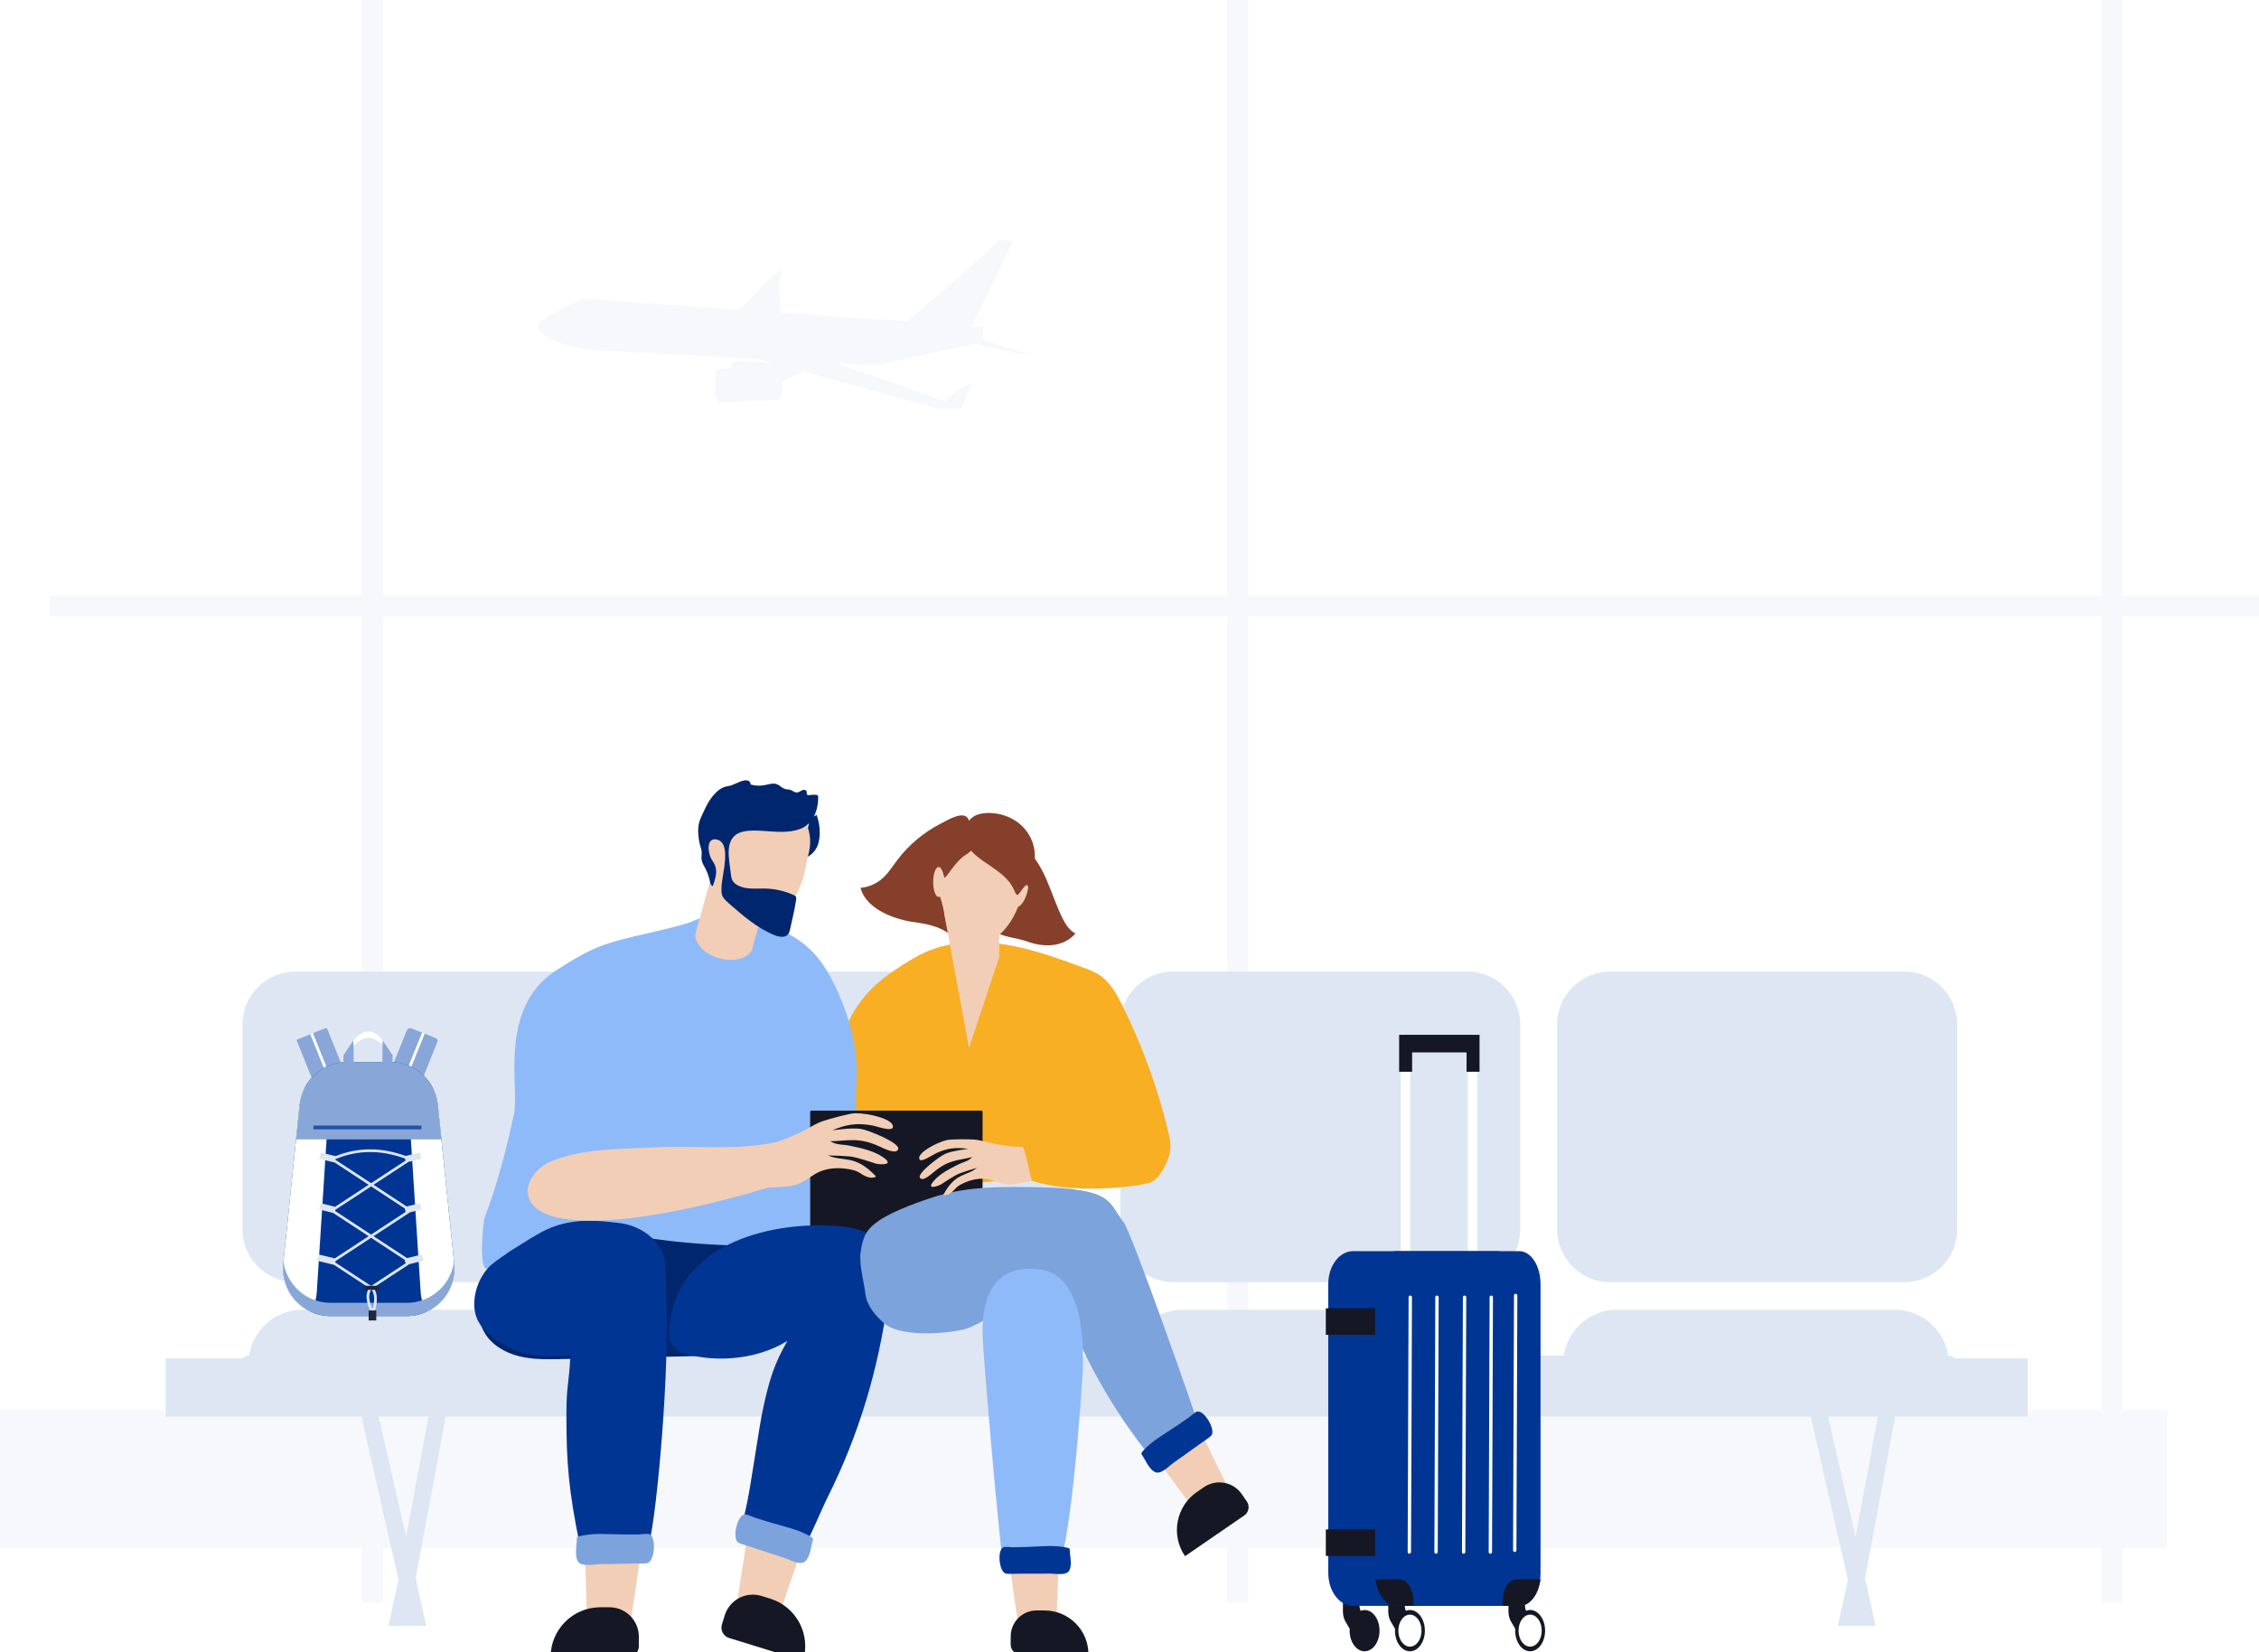 <?xml version="1.0" encoding="UTF-8"?> <svg xmlns="http://www.w3.org/2000/svg" width="886" height="648" viewBox="0 0 886 648" fill="none"><rect x="0" y="0" width="886" height="648" fill="#808080" stroke="none"/><g clip-path="url(#clip0_1361_626)"><rect width="886" height="648" fill="white"></rect><path fill-rule="evenodd" clip-rule="evenodd" d="M142.03 0H150.292V233.464H481.321V0H489.583V233.464H824.242V0H832.504V233.464H886V241.716H832.504V628.546H824.242V241.716H489.583V628.546H481.321V241.716H150.292V628.546H142.03V241.716H19.572V233.464H142.03V0Z" fill="#F6F8FC"></path><path d="M850 553H0V607H850V553Z" fill="#F6F8FC"></path><path fill-rule="evenodd" clip-rule="evenodd" d="M400.194 502.815H284.781C273.351 502.815 264.046 493.521 264.046 482.095V401.72C264.046 390.294 273.347 381 284.781 381H400.194C411.624 381 420.929 390.294 420.929 401.72V482.095C420.929 493.521 411.629 502.815 400.194 502.815ZM396.446 513.616C407.061 513.616 415.851 521.425 417.379 531.607H417.618H443.037C444.564 521.425 453.355 513.616 463.97 513.616H572.863C583.477 513.616 592.268 521.425 593.795 531.607H604.227H613.313C614.841 521.425 623.631 513.616 634.246 513.616H743.139C753.753 513.616 762.544 521.425 764.071 531.607H764.306C766.053 531.607 767.47 533.019 767.47 534.769C767.47 536.518 766.053 537.93 764.306 537.93H604.227H444.148H417.618H417.613H284.069H97.459C95.713 537.93 94.296 536.518 94.296 534.769C94.296 533.019 95.713 531.607 97.459 531.607H97.694C99.221 521.425 108.012 513.616 118.627 513.616H227.519C238.134 513.616 246.925 521.425 248.452 531.607H266.621C268.148 521.425 276.939 513.616 287.553 513.616H396.446ZM460.09 502.815H575.499C586.934 502.815 596.234 493.521 596.234 482.095V401.72C596.234 390.294 586.934 381 575.499 381H460.09C448.656 381 439.356 390.294 439.356 401.72V482.095C439.356 493.521 448.656 502.815 460.09 502.815ZM746.887 502.815H631.474C620.039 502.815 610.739 493.521 610.739 482.095V401.72C610.739 390.294 620.039 381 631.474 381H746.887C758.317 381 767.622 390.294 767.622 401.72V482.095C767.622 493.521 758.321 502.815 746.887 502.815ZM231.264 502.815H115.855C104.42 502.815 95.12 493.521 95.12 482.095V401.72C95.12 390.294 104.42 381 115.855 381H231.264C242.698 381 251.998 390.294 251.998 401.72V482.095C251.998 493.521 242.698 502.815 231.264 502.815Z" fill="#DDE6F2"></path><path fill-rule="evenodd" clip-rule="evenodd" d="M743.21 555.542H795.246V532.702H65V555.542H141.821C141.821 555.785 141.849 556.032 141.905 556.279L156.307 619.538L152.334 637.621H167.15L163.081 619.099H162.981L174.692 556.155C174.73 555.949 174.748 555.744 174.748 555.542H710.287C710.287 555.785 710.314 556.032 710.371 556.279L724.771 619.529L720.8 637.621H735.616L731.546 619.099H731.442L743.153 556.155C743.192 555.949 743.21 555.744 743.21 555.542ZM736.525 555.542H716.995L727.744 602.745L736.525 555.542ZM168.064 555.542H148.534L159.279 602.745L168.064 555.542Z" fill="#DDE6F2"></path><path d="M382.182 134.816L401.622 139.1H403.969L385.551 133.367V128.194L381.132 127.83L397.342 94.882C397.342 94.882 392.735 93.225 391.264 94.882C389.794 96.536 357.377 125.431 355.542 125.8C354.768 125.956 332.351 124.466 306.557 122.681L305.219 112.463L306.737 105.977H305.908L300.106 110.945L290.038 121.532H290.05C258.926 119.353 228.42 117.155 228.42 117.155C228.42 117.155 224.309 118.977 220.09 121.163C219.009 121.736 217.915 122.32 216.885 122.909L216.853 122.933C213.816 124.679 211.316 126.42 211.164 127.513C210.743 130.408 216.557 135.509 233.128 137.307L296.504 140.71L297.238 140.75L302.991 142.335L288.896 141.583C287.558 141.511 286.432 142.576 286.432 143.917V144.63L283.503 144.489C281.864 144.413 280.494 145.719 280.494 147.356V154.999C280.494 156.637 281.864 157.946 283.503 157.866L303.997 156.897C305.527 156.825 306.733 155.56 306.733 154.026V149.658L315.019 145.646L367.87 160.216H377.077L380.943 150.463C380.943 150.463 380.206 150.831 378.548 151.2C376.889 151.568 370.63 157.334 370.63 157.334L328.197 142.407L343.61 143.236L382.173 134.816H382.182Z" fill="#F6F8FC"></path><path d="M350.744 380.552C354.718 377.913 358.717 375.263 363.088 373.345C372.74 369.113 383.726 368.709 394.131 370.374C404.536 372.04 414.517 375.663 424.417 379.267C426.809 380.136 429.225 381.02 431.332 382.45C435.443 385.236 437.951 389.781 440.163 394.225C447.964 409.88 453.994 426.412 458.113 443.408C458.854 446.459 459.527 449.682 458.685 452.705C457.644 456.448 454.891 462.182 451.301 463.667C447.707 465.152 421.805 468.684 404.704 463.022C401.131 461.837 378.013 463.955 371.63 465.861C361.505 468.88 353.079 473.665 342.522 474.101C339.253 474.237 332.914 450.827 332.157 447.8C329.809 438.459 328.683 428.814 328.839 419.181C329.112 402.505 336.757 389.837 350.748 380.548L350.744 380.552Z" fill="#F8AF23"></path><path d="M402.581 369.117C405.834 370.298 409.324 370.999 412.766 370.627C416.208 370.254 419.605 368.729 421.801 366.054C419.477 364.925 417.998 362.595 416.829 360.293C412.217 351.188 410.286 340.31 402.846 333.323C403.17 344.958 397.545 356.349 391.779 366.146C394.852 367.632 399.175 367.884 402.577 369.117H402.581Z" fill="#853F2B"></path><path d="M190.56 500.25C187.699 507.369 186.153 515.801 189.951 522.471C192.743 527.372 198.028 530.451 203.501 531.828C208.974 533.205 214.696 533.089 220.337 532.965C239.737 532.536 259.133 532.108 278.533 531.676C284.799 531.536 291.214 531.371 297.063 529.121C304.407 526.295 310.473 519.953 312.28 512.297C314.083 504.642 311.231 495.91 304.832 491.329C301.058 488.627 296.422 487.454 291.899 486.409C280.3 483.734 268.6 481.54 256.877 479.482C250.006 478.277 243.006 477.112 236.083 477.985C231.688 478.541 227.441 479.902 223.226 481.26C218.093 482.913 212.965 484.563 207.832 486.216C200.272 488.651 193.617 492.647 190.564 500.25H190.56Z" fill="#00266D"></path><path d="M218.249 380.456C195.115 395.306 203.838 426.472 201.586 436.918C198.649 450.555 195.063 464.484 190.083 477.516C189.378 479.362 187.647 498.748 191.209 497.527C192.603 497.051 198.232 492.222 199.314 491.221C201.674 489.035 225.902 478.841 233.102 479.446C240.302 480.051 240.15 482.845 247.237 484.247C259.87 486.741 272.747 487.822 285.612 488.351C298.197 488.871 311.467 488.703 322.433 482.509C324.901 481.116 327.225 479.426 329.877 478.433C334.361 476.755 339.317 477.216 344.081 477.7C347.663 465.313 338.432 453.125 336.28 440.409C335.026 433.006 336.224 425.423 335.959 417.916C335.619 408.174 332.81 398.645 328.924 389.705C326.139 383.303 322.71 377.033 317.653 372.216C312.517 367.323 306.01 364.253 299.267 362.255C293.59 360.573 284.619 357.554 278.721 358.723C275.552 359.352 272.283 361.234 269.137 362.175C265.812 363.172 262.438 364.008 259.061 364.813C252.185 366.447 245.246 367.864 238.503 369.994C231.211 372.296 224.732 376.296 218.253 380.456H218.249Z" fill="#8FBAF9"></path><path d="M314.007 337.155C314.007 337.155 319.688 336.03 321.055 330.38C322.421 324.731 320.273 319.598 320.273 319.598L317.705 320.931L314.003 337.155H314.007Z" fill="#00266D"></path><path d="M280.344 338.78C277.439 337.932 275.608 335.033 276.257 332.034C276.934 328.895 280.031 326.901 283.172 327.582L283.533 327.658L283.793 326.465C285.797 317.2 294.94 311.31 304.211 313.316C313.482 315.318 319.376 324.455 317.369 333.719L315.438 342.64C313.755 350.411 306.475 363.127 299.447 356.097L294.8 372.917C289.908 379.819 273.841 375.964 272.603 366.791L280.344 338.784V338.78Z" fill="#F2CEB6"></path><path d="M320.854 314.145C320.502 318.649 318.531 323.262 313.959 325.023C309.191 326.857 303.987 326.108 299.022 325.832C296.53 325.692 293.846 325.552 291.394 326.14C283.553 328.022 286.037 336.927 286.618 342.516C286.718 343.469 286.826 344.454 287.291 345.295C287.748 346.119 288.513 346.736 289.342 347.188C292.516 348.918 296.374 348.369 299.988 348.442C303.858 348.522 307.709 349.386 311.243 350.964C311.603 351.124 311.98 351.312 312.168 351.661C312.348 351.997 312.308 352.405 312.26 352.782C311.916 355.504 310.469 361.83 309.856 364.505C309.712 365.137 309.552 365.79 309.159 366.307C307.989 367.864 305.561 367.452 303.754 366.719C296.979 363.976 291.342 359.068 285.849 354.247C284.963 353.47 284.062 352.67 283.477 351.649C282.143 349.294 283.745 342.764 284.062 340.078C284.406 337.159 285.416 330.252 281.289 329.255C276.906 328.194 277.631 334.324 278.909 336.674C279.37 337.527 279.979 338.3 280.364 339.193C281.502 341.815 280.532 344.826 279.554 347.513C278.813 347.304 278.581 346.388 278.432 345.635C278.08 343.853 277.467 342.12 276.617 340.51C276.057 339.445 275.383 338.404 275.183 337.219C274.939 335.781 275.472 334.34 275.007 332.955C274.586 331.706 274.282 330.468 274.089 329.147C273.705 326.445 273.629 323.462 274.778 320.923C276.233 317.704 277.635 314.313 280.011 311.643C281.602 309.853 283.244 308.632 285.5 308.299C287.8 307.959 289.607 306.494 291.863 306.069C292.436 305.961 293.053 305.957 293.573 306.221C294.094 306.486 294.479 307.07 294.371 307.643C296.102 308.143 297.949 308.243 299.724 307.935C300.833 307.743 301.915 307.395 303.037 307.302C305.377 307.114 306.058 308.836 307.953 309.408C308.831 309.673 309.512 309.489 310.449 309.941C311.367 310.381 311.86 310.954 312.969 310.718C313.843 310.529 314.428 309.697 315.457 309.753C315.77 309.769 316.103 309.889 316.267 310.157C316.547 310.622 316.227 311.338 316.635 311.695C316.884 311.907 317.256 311.851 317.577 311.795C318.39 311.655 319.216 311.615 320.037 311.683C320.241 311.699 320.454 311.727 320.614 311.851C320.886 312.059 320.906 312.455 320.902 312.8C320.898 313.248 320.878 313.701 320.842 314.157L320.854 314.145Z" fill="#00266D"></path><path d="M254.85 585.463L247.177 637.184L230.181 633.665L228.474 579.865L254.85 585.463Z" fill="#F2CEB6"></path><path d="M235.466 630.297H239.024C245.394 630.297 250.559 635.458 250.559 641.824V645.56C250.559 647.902 248.66 649.796 246.316 649.796H215.954C215.954 639.026 224.692 630.297 235.466 630.297Z" fill="#151824"></path><path d="M296.811 578.356L288.846 630.033L306.122 631.691L323.663 580.802L296.811 578.356Z" fill="#F2CEB6"></path><path d="M302.071 626.914L298.674 625.865C292.588 623.983 286.129 627.387 284.246 633.468L283.14 637.036C282.447 639.27 283.701 641.644 285.937 642.337L314.945 651.305C318.13 641.016 312.364 630.097 302.071 626.914Z" fill="#151824"></path><path d="M384.844 435.536H318.294C318 435.536 317.761 435.775 317.761 436.069V483.818C317.761 484.112 318 484.351 318.294 484.351H384.844C385.138 484.351 385.377 484.112 385.377 483.818V436.069C385.377 435.775 385.138 435.536 384.844 435.536Z" fill="#151824"></path><path d="M211.999 483.374C223.779 476.86 235.626 478.846 242.594 479.578C249.561 480.311 256.376 484.271 259.489 490.545C261.585 494.765 261.064 502.224 261.288 506.928C262.763 537.774 257.63 593.27 254.621 605.118C245.707 600.509 236.772 601.987 227.236 605.118C223.133 584.578 222.148 574.388 222.148 554.994C222.148 543.047 223.125 543.363 223.734 531.432C219.836 531.988 211.639 532.268 204.254 530.282C202.427 529.79 191.157 525.49 187.391 517.807C184.041 510.98 187.106 500.915 192.707 495.982C195.973 493.107 207.536 485.836 211.995 483.37L211.999 483.374Z" fill="#003594"></path><path d="M262.422 522.807C262.382 524.417 262.518 526.195 263.668 527.324C264.405 528.044 266.084 529.97 267.058 530.306C278.569 534.298 295.745 533.902 308.842 525.842C303.694 534.727 301.895 540.776 299.623 550.794C298.261 556.804 297.448 562.921 296.43 568.999C294.339 581.515 293.425 590.391 289.639 602.503C295.444 604.109 309.54 608.733 313.654 610.026C318.122 602.235 322.14 592.061 324.733 586.888C336.877 562.621 344.513 536.901 348.191 510.019C348.989 504.21 348.804 492.955 345.447 488.146C340.871 481.592 331.656 480.763 323.663 480.555C298.097 479.894 263.271 489.816 262.418 522.807H262.422Z" fill="#003594"></path><path d="M318.731 603.18C318.615 603.048 318.458 602.939 318.31 602.843C313.382 599.712 307.068 598.567 301.518 596.85C299.691 596.285 297.868 595.717 296.037 595.156C295.008 594.84 292.92 593.651 291.887 593.911C289.058 594.624 287.119 603.288 289.495 604.857C290.096 605.254 290.797 605.47 291.482 605.682C296.755 607.292 301.879 609.149 307.16 610.779C309.524 611.512 313.967 614.21 315.918 612.2C317.889 610.17 318.006 606.611 318.807 604.044C318.867 603.856 318.923 603.656 318.883 603.464C318.859 603.356 318.803 603.26 318.731 603.176V603.18Z" fill="#7CA3DC"></path><path d="M392.853 591.925L399.412 637.584L414.417 634.55L416.143 587.096L392.853 591.925Z" fill="#F2CEB6"></path><path d="M409.769 631.555L406.632 631.539C401.011 631.515 396.435 636.047 396.411 641.66L396.395 644.955C396.387 647.021 398.054 648.703 400.117 648.711L426.901 648.835C426.945 639.334 419.273 631.599 409.769 631.555Z" fill="#151824"></path><path d="M226.567 602.703C226.716 602.611 226.896 602.555 227.068 602.507C232.701 600.973 239.076 601.742 244.882 601.742C246.793 601.742 248.704 601.738 250.615 601.742C251.693 601.742 254.041 601.222 254.95 601.778C257.442 603.292 256.729 612.144 253.997 612.945C253.303 613.149 252.574 613.145 251.853 613.145C246.34 613.129 240.895 613.385 235.37 613.385C232.894 613.385 227.849 614.651 226.579 612.156C225.297 609.638 226.239 606.202 226.235 603.512C226.235 603.316 226.235 603.108 226.335 602.935C226.391 602.839 226.471 602.763 226.567 602.703Z" fill="#7CA3DC"></path><path d="M460.677 540.584L482.036 584.19L467.179 590.432L437.555 550.169L460.677 540.584Z" fill="#F2CEB6"></path><path d="M469.447 585.078L472.168 583.209C477.044 579.861 483.711 581.095 487.06 585.963L489.028 588.822C490.258 590.612 489.805 593.062 488.014 594.295L464.784 610.258C459.114 602.018 461.202 590.744 469.447 585.082V585.078Z" fill="#151824"></path><path d="M401.275 348.073C399.176 361.67 390.189 371.568 381.198 370.182C372.211 368.797 366.626 356.649 368.725 343.052C370.825 329.455 379.812 319.558 388.803 320.943C397.789 322.329 403.375 334.476 401.275 348.073Z" fill="#F2CEB6"></path><path d="M402.537 351.132C401.512 353.975 399.837 355.981 398.799 355.604C397.761 355.232 397.749 352.621 398.775 349.775C399.801 346.932 401.475 344.926 402.513 345.303C403.551 345.675 403.563 348.285 402.537 351.132Z" fill="#F2CEB6"></path><path d="M381.202 334.004C383.842 336.702 387.516 338.876 390.181 340.782C393.226 342.964 396.203 345.511 397.701 348.942C398.018 349.663 398.282 350.443 398.871 350.968C399.46 351.492 401.944 346.58 402.826 347.108C403.955 347.845 403.022 350.299 402.469 351.34C403.919 349.575 406.476 339.565 405.734 333.539C405.222 329.351 402.906 325.448 399.6 322.821C396.295 320.195 392.052 318.825 387.829 318.813C386.322 318.813 384.8 318.977 383.377 319.478C379.435 320.871 376.819 325.864 378.433 329.956C379.014 331.429 380.004 332.767 381.206 333.996L381.202 334.004Z" fill="#853F2B"></path><path d="M380.894 330.016C381.154 330.809 381.475 331.63 381.33 332.454C381.094 333.8 379.748 334.596 378.594 335.329C374.295 338.072 370.697 345.327 370.344 344.049C368.329 336.766 366.233 343.056 366.61 345.567C366.75 346.492 368.517 351.14 368.814 352.029C370.384 356.737 370.749 361.582 372.323 366.294C368.75 363.304 362.936 362.199 358.316 361.582C354.606 361.09 350.972 360.033 347.575 358.463C343.067 356.381 338.704 352.986 337.534 348.165C340.459 347.913 343.3 346.76 345.575 344.91C348.188 342.784 349.983 339.853 352.014 337.167C356.521 331.209 362.423 326.324 369.078 322.929C371.294 321.8 376.178 318.757 378.75 320.103C381.322 321.448 380.024 327.353 380.898 330.016H380.894Z" fill="#853F2B"></path><path d="M391.896 375.323L380.052 410.985L370.344 358.355H391.896V375.323Z" fill="#F2CEB6"></path><path d="M337.53 491.269C336.909 495.922 338.856 502.708 339.417 507.365C339.982 512.025 343.191 515.805 346.721 518.9C353.837 525.145 375.312 522.615 379.872 520.769C390.517 516.453 402.297 505.331 412.738 500.546C422.021 526.791 435.051 552.131 452.992 573.423C460.108 568.15 463.746 567.842 472.208 565.228C468.285 552.764 443.825 483.366 440.74 479.386C434.502 471.334 436.806 466.193 407.89 465.609C394.412 465.337 380.629 465.076 367.66 468.988C361.305 470.906 350.387 474.83 344.89 478.573C339.609 482.169 338.343 485.131 337.526 491.273L337.53 491.269Z" fill="#7CA3DC"></path><path d="M393.546 614.178C402.782 614.518 407.133 613.585 416.212 611.872C421.204 592.678 424.301 543.767 424.578 538.746C425.275 526.034 424.666 500.006 407.91 497.819C383.706 494.66 385.341 519.961 385.425 524.509C385.525 530.034 391.479 600.733 393.546 614.178Z" fill="#8FBAF9"></path><path d="M419.261 607.167C419.124 607.083 418.956 607.039 418.8 606.999C413.627 605.71 407.822 606.535 402.521 606.651C400.774 606.687 399.031 606.723 397.284 606.763C396.299 606.787 394.147 606.359 393.326 606.879C391.082 608.313 391.903 616.38 394.416 617.053C395.049 617.225 395.718 617.209 396.379 617.193C401.411 617.069 406.387 617.197 411.432 617.089C413.691 617.041 418.319 618.098 419.433 615.796C420.555 613.469 419.625 610.351 419.581 607.9C419.581 607.72 419.569 607.532 419.477 607.376C419.425 607.288 419.349 607.22 419.261 607.167Z" fill="#003594"></path><path d="M447.732 569.74C447.8 569.584 447.912 569.444 448.024 569.311C451.658 565.019 457.143 562.153 461.755 558.982C463.273 557.937 464.788 556.892 466.31 555.851C467.168 555.262 468.746 553.568 469.772 553.512C472.576 553.356 476.852 560.775 475.117 562.901C474.68 563.438 474.095 563.838 473.522 564.231C469.135 567.225 464.952 570.401 460.561 573.419C458.593 574.769 455.28 578.528 452.908 577.239C450.512 575.938 449.382 572.695 447.908 570.565C447.8 570.409 447.687 570.24 447.671 570.052C447.663 569.944 447.687 569.84 447.728 569.744L447.732 569.74Z" fill="#003594"></path><path d="M401.363 449.798C396.627 449.706 391.899 449.085 387.304 447.948C385.605 447.528 383.91 447.035 382.163 446.891C380.352 446.743 372.904 446.679 371.257 447.103C367.055 448.18 359.698 452.136 360.576 454.53C361.173 456.152 365.508 453.005 367.075 452.276C371.518 450.206 374.883 449.854 379.739 450.519C377.692 450.863 373.697 451.267 370.765 452.468C368.761 453.289 359.57 460.132 360.816 461.901C361.906 463.455 365.071 460.612 366.534 459.399C372.079 454.795 375.741 455.123 381.282 453.762C379.687 455.523 377.68 455.712 375.565 456.793C372.191 458.518 368.649 460.288 366.185 463.163C362.984 466.898 368.176 465.048 368.99 464.512C369.803 463.975 374.635 460.796 376.314 460.184C378.834 459.267 380.589 458.722 383.169 457.994C378.902 461.437 374.855 459.703 370.112 468.316C369.791 468.9 371.33 468.684 371.935 468.404C374.178 467.367 374.423 465.813 376.594 464.64C382.26 461.581 386.627 462.022 388.939 462.746C391.25 463.471 393.546 464.428 395.97 464.468C397.32 464.492 398.659 464.228 399.985 463.963C401.559 463.651 403.134 463.339 404.709 463.026C403.931 459.799 403.15 456.568 402.369 453.341C402.052 452.032 401.728 450.699 401.018 449.554L401.367 449.802L401.363 449.798Z" fill="#F2CEB6"></path><path d="M337.602 442.707C333.78 442.219 328.952 442.999 326.44 443.244C331.937 440.933 336.003 440.285 341.881 441.318C343.952 441.682 350.042 444.012 350.227 441.918C350.503 438.827 340.611 436.501 335.33 436.557C333.259 436.581 324.524 439 322.445 439.748C320.438 440.465 318.603 441.578 316.74 442.607C312.921 444.713 308.887 446.383 304.772 447.82C288.665 451.379 273.436 449.081 256.965 449.962C243.355 450.691 229.852 450.142 216.526 455.267C210.509 457.581 205.172 464.147 207.568 470.129C209.327 474.529 214.371 476.559 219.007 477.548C246.284 483.358 301.042 465.625 301.046 465.809C302.997 465.681 304.944 465.553 306.895 465.425C308.534 465.317 310.193 465.205 311.771 464.752C314.608 463.939 317.004 462.094 319.492 460.512C321.98 458.931 326.976 457.041 334.597 458.85C337.522 459.543 338.299 461.293 341.264 461.805C342.065 461.945 343.94 461.713 343.38 461.125C335.086 452.5 330.879 455.812 324.777 453.113C328.038 453.161 330.274 453.245 333.523 453.525C335.691 453.714 342.37 455.932 343.496 456.304C344.622 456.676 351.309 457.213 346.368 453.834C342.562 451.231 337.842 450.266 333.335 449.305C330.506 448.701 328.086 449.113 325.658 447.548C332.598 447.4 336.801 445.862 344.77 449.526C346.869 450.491 351.489 452.833 352.278 450.663C353.18 448.188 340.218 443.043 337.606 442.711L337.602 442.707Z" fill="#F2CEB6"></path><path d="M370.287 345.874C370.287 349.117 369.325 351.747 368.144 351.747C366.962 351.747 366 349.117 366 345.874C366 342.63 366.962 340 368.144 340C369.325 340 370.287 342.63 370.287 345.874Z" fill="#F2CEB6"></path><path d="M535.201 631.373C534.659 631.373 534.146 631.509 533.651 631.696C533.38 631.063 533.187 630.362 533.187 629.585L533.134 626.301H526.708V631.936C526.708 633.254 526.985 634.452 527.471 635.484V635.509C527.576 635.699 527.68 635.868 527.785 636.037L529.39 638.796C529.377 639.021 529.34 639.239 529.34 639.466C529.34 643.937 531.966 647.559 535.204 647.559C538.441 647.559 541.067 643.937 541.067 639.466C541.067 634.996 538.441 631.373 535.204 631.373H535.201Z" fill="#151824"></path><path d="M553.12 418.199H549.356V490.657H553.12V418.199Z" fill="white"></path><path d="M579.475 418.199H575.709V490.657H579.475V418.199Z" fill="white"></path><path d="M575.202 405.811H570.107H558.946H553.848H548.757V412.703V420.295H553.848V412.703H558.946H570.107H575.202V420.295H580.293V412.703V405.811H575.202Z" fill="#151824"></path><path d="M547.125 639.466C547.125 634.996 549.75 631.373 552.988 631.373C556.225 631.373 558.851 634.996 558.851 639.466C558.851 643.937 556.225 647.559 552.988 647.559C549.75 647.559 547.125 643.937 547.125 639.466Z" fill="#151824"></path><path d="M596.745 503.559V616.844C596.745 623.966 592.398 629.745 587.054 629.745H530.647C525.955 629.745 522.023 625.284 521.156 619.36C521.03 618.546 520.956 617.704 520.956 616.841V503.556C520.956 496.434 525.304 490.654 530.647 490.654H587.054C592.395 490.654 596.745 496.434 596.745 503.556V503.559Z" fill="#003594"></path><path d="M557.295 639.537C557.295 642.775 555.386 645.412 553.021 645.412C551.856 645.412 550.798 644.763 550.033 643.709L545.568 636.034C545.464 635.865 545.359 635.7 545.255 635.506V635.481C544.769 634.449 544.489 633.251 544.489 631.933V626.298H550.915L550.967 629.582C550.967 631.739 552.167 633.61 553.695 633.73C555.727 634.163 557.289 636.584 557.289 639.534L557.295 639.537Z" fill="#151824"></path><path d="M604.208 503.559V616.844C604.208 623.966 600.484 629.745 595.909 629.745H547.61C543.592 629.745 540.225 625.284 539.484 619.36C539.376 618.546 539.315 617.704 539.315 616.841V503.556C539.315 496.434 543.038 490.654 547.613 490.654H595.912C600.487 490.654 604.211 496.434 604.211 503.556L604.208 503.559Z" fill="#003594"></path><path d="M554.411 627.969V629.745H547.613C543.595 629.745 540.228 625.284 539.487 619.36H548.864C551.924 619.36 554.411 623.222 554.411 627.969Z" fill="#151824"></path><path d="M589.283 627.969V629.745H596.081C600.1 629.745 603.466 625.284 604.207 619.36H594.83C591.771 619.36 589.283 623.222 589.283 627.969Z" fill="#151824"></path><path d="M539.315 513.062H520V523.478H539.315V513.062Z" fill="#151824"></path><path d="M539.315 599.767H520V610.183H539.315V599.767Z" fill="#151824"></path><path d="M548.44 639.466C548.44 635.997 550.475 633.189 552.987 633.189C555.499 633.189 557.535 636.001 557.535 639.466C557.535 642.932 555.499 645.743 552.987 645.743C550.475 645.743 548.44 642.932 548.44 639.466Z" fill="white"></path><path d="M594.273 639.466C594.273 634.996 596.899 631.373 600.137 631.373C603.374 631.373 606 634.996 606 639.466C606 643.937 603.374 647.559 600.137 647.559C596.899 647.559 594.273 643.937 594.273 639.466Z" fill="#151824"></path><path d="M604.444 639.537C604.444 642.775 602.535 645.412 600.17 645.412C599.005 645.412 597.947 644.763 597.182 643.709L592.717 636.034C592.613 635.865 592.508 635.7 592.404 635.506V635.481C591.918 634.449 591.638 633.251 591.638 631.933V626.298H598.064L598.116 629.582C598.116 631.739 599.315 633.61 600.844 633.73C602.876 634.163 604.438 636.584 604.438 639.534L604.444 639.537Z" fill="#151824"></path><path d="M595.589 639.466C595.589 635.997 597.625 633.189 600.137 633.189C602.649 633.189 604.684 636.001 604.684 639.466C604.684 642.932 602.649 645.743 600.137 645.743C597.625 645.743 595.589 642.932 595.589 639.466Z" fill="white"></path><path d="M552.757 609.31C552.391 609.307 552.096 609.009 552.099 608.646L552.465 508.711C552.465 508.349 552.76 508.054 553.126 508.054C553.492 508.057 553.787 508.352 553.784 508.717L553.418 608.653C553.418 609.015 553.123 609.31 552.757 609.31Z" fill="white"></path><path d="M563.235 609.31C562.869 609.307 562.577 609.009 562.577 608.646L562.94 508.711C562.94 508.349 563.235 508.054 563.598 508.054C563.964 508.057 564.259 508.352 564.256 508.717L563.893 608.653C563.893 609.015 563.598 609.31 563.232 609.31H563.235Z" fill="white"></path><path d="M574.055 609.31C573.689 609.307 573.394 609.009 573.397 608.646L573.76 508.711C573.76 508.349 574.055 508.054 574.418 508.054C574.784 508.057 575.079 508.352 575.076 508.717L574.713 608.653C574.713 609.015 574.418 609.31 574.055 609.31Z" fill="white"></path><path d="M584.53 609.31C584.164 609.307 583.872 609.009 583.872 608.646L584.235 508.711C584.235 508.349 584.53 508.054 584.896 508.054C585.262 508.057 585.554 508.352 585.554 508.717L585.191 608.653C585.191 609.015 584.896 609.31 584.53 609.31Z" fill="white"></path><path d="M594.092 608.616C593.726 608.613 593.431 608.318 593.434 607.952L593.797 508.017C593.797 507.654 594.092 507.359 594.458 507.359C594.824 507.362 595.116 507.657 595.116 508.023L594.756 607.958C594.756 608.321 594.461 608.616 594.095 608.616H594.092Z" fill="white"></path><path d="M116.612 407.631L127.614 403.214C127.908 403.096 128.243 403.239 128.361 403.533L134.222 418.11L122.323 422.887L116.396 408.144C116.315 407.944 116.411 407.712 116.615 407.63L116.612 407.631Z" fill="#88A7D8"></path><path d="M122.723 405.13L121.683 405.547L127.755 420.658L128.795 420.24L122.723 405.13Z" fill="white"></path><path d="M153.993 417.869L165.894 422.647L171.582 408.502C171.795 407.972 171.538 407.367 171.007 407.154L161.474 403.32C160.702 403.01 159.823 403.383 159.512 404.158L153.996 417.869H153.993Z" fill="#88A7D8"></path><path d="M159.461 420.017L160.501 420.435L166.579 405.326L165.539 404.908L159.461 420.017Z" fill="white"></path><path d="M159.556 516.109H129.69C126.912 516.109 124.297 515.513 121.936 514.437C114.898 511.228 110.252 503.778 111.103 495.521L117.529 433.25C117.768 430.982 118.395 428.845 119.365 426.904C122.413 420.693 128.824 416.483 136.113 416.483H153.13C162.707 416.483 170.731 423.723 171.717 433.25L178.143 495.521C179.279 506.538 170.627 516.109 159.556 516.109Z" fill="#003594"></path><path d="M128.268 444.041L124.263 506.522C124.084 509.402 123.246 512.09 121.933 514.434C114.895 511.225 110.25 503.774 111.1 495.518L117.526 433.247C117.765 430.979 118.392 428.842 119.362 426.901C125.129 430.423 128.73 436.932 128.268 444.041Z" fill="white"></path><path d="M160.965 444.041L164.971 506.522C165.15 509.402 165.988 512.09 167.303 514.434C174.341 511.225 178.987 503.774 178.133 495.518L171.708 433.247C171.469 430.979 170.841 428.842 169.871 426.901C164.105 430.423 160.504 436.932 160.965 444.041Z" fill="white"></path><path d="M173.12 446.833H116.123L117.526 433.247C118.512 423.72 126.536 416.48 136.113 416.48H153.13C162.708 416.48 170.731 423.72 171.717 433.247L173.12 446.833Z" fill="#88A7D8"></path><path d="M159.546 516.109H129.696C118.612 516.109 109.976 506.538 111.109 495.521L111.185 494.819C112.425 503.822 120.15 510.914 129.696 510.914H159.546C169.092 510.914 176.818 503.822 178.058 494.819L178.133 495.521C179.269 506.538 170.634 516.109 159.546 516.109Z" fill="#88A7D8"></path><path d="M138.678 417.11V409.77V407.903L138.201 408.612L134.694 413.838V417.151L138.678 417.11Z" fill="#88A7D8"></path><path d="M150.01 417.11V409.77V407.903L150.487 408.612L153.993 413.838V417.151L150.01 417.11Z" fill="#88A7D8"></path><path d="M138.678 410.143V407.903C138.678 407.903 141.418 404.475 144.344 404.475C147.891 404.475 150.079 407.972 150.01 407.903V409.77C150.01 409.77 147.518 406.978 144.375 406.978C141.544 406.978 138.678 410.143 138.678 410.143Z" fill="white"></path><path d="M165.307 441.393H122.913V442.886H165.307V441.393Z" fill="#2353A6"></path><path d="M160.495 495.763L166.098 494.392L165.498 491.945L159.634 493.379L146.51 484.777L160.812 475.404L165.272 474.312L164.673 471.866L159.496 473.13L146.51 464.619L160.206 455.644L165.272 454.408L164.673 451.962L159.11 453.32C149.596 449.844 140.373 449.869 131.643 453.389L125.795 451.962L125.195 454.408L131.228 455.883V455.873L144.579 464.622L131.426 473.243L125.798 471.869L125.198 474.316L130.651 475.649L144.582 484.777L131.288 493.489L124.972 491.945L124.373 494.392L130.965 496.004L144.739 505.026C144.3 505.776 143.644 507.181 143.772 508.907C144.046 512.602 145.734 514.653 145.807 514.738L146.265 515.287L146.654 514.688C146.701 514.613 147.834 512.834 147.8 509.292C147.775 506.946 147.021 505.66 146.447 504.973L160.488 495.769L160.495 495.763ZM131.498 454.782L131.552 454.562C140.213 450.933 149.385 450.854 158.862 454.343L159.057 455.136L145.546 463.992L131.498 454.785V454.782ZM131.445 474.902L131.564 474.416L145.546 465.253L158.787 473.93L159.11 475.253L145.546 484.144L131.445 474.902ZM158.749 494.063L159.082 495.424L145.672 504.214L145.414 504.044L145.333 504.148L131.473 495.073L131.602 494.549L145.546 485.411L158.749 494.063ZM146.13 513.314C145.656 512.48 144.987 510.955 144.827 508.828C144.724 507.435 145.26 506.228 145.628 505.578C146.067 506.108 146.723 507.238 146.742 509.302C146.761 511.203 146.416 512.542 146.13 513.314Z" fill="#DDE6F2"></path><path d="M144.623 513.901H147.543C147.561 513.901 147.577 513.916 147.577 513.935V517.69C147.577 517.762 147.517 517.822 147.445 517.822H144.717C144.645 517.822 144.585 517.762 144.585 517.69V513.935C144.585 513.916 144.601 513.901 144.62 513.901H144.623Z" fill="#23253C"></path><path d="M148.594 504.226H143.003C142.974 504.226 142.95 504.25 142.95 504.28V505.76C142.95 505.79 142.974 505.814 143.003 505.814H148.594C148.623 505.814 148.647 505.79 148.647 505.76V504.28C148.647 504.25 148.623 504.226 148.594 504.226Z" fill="#23253C"></path></g><defs><clipPath id="clip0_1361_626"><rect width="886" height="648" fill="white"></rect></clipPath></defs></svg> 